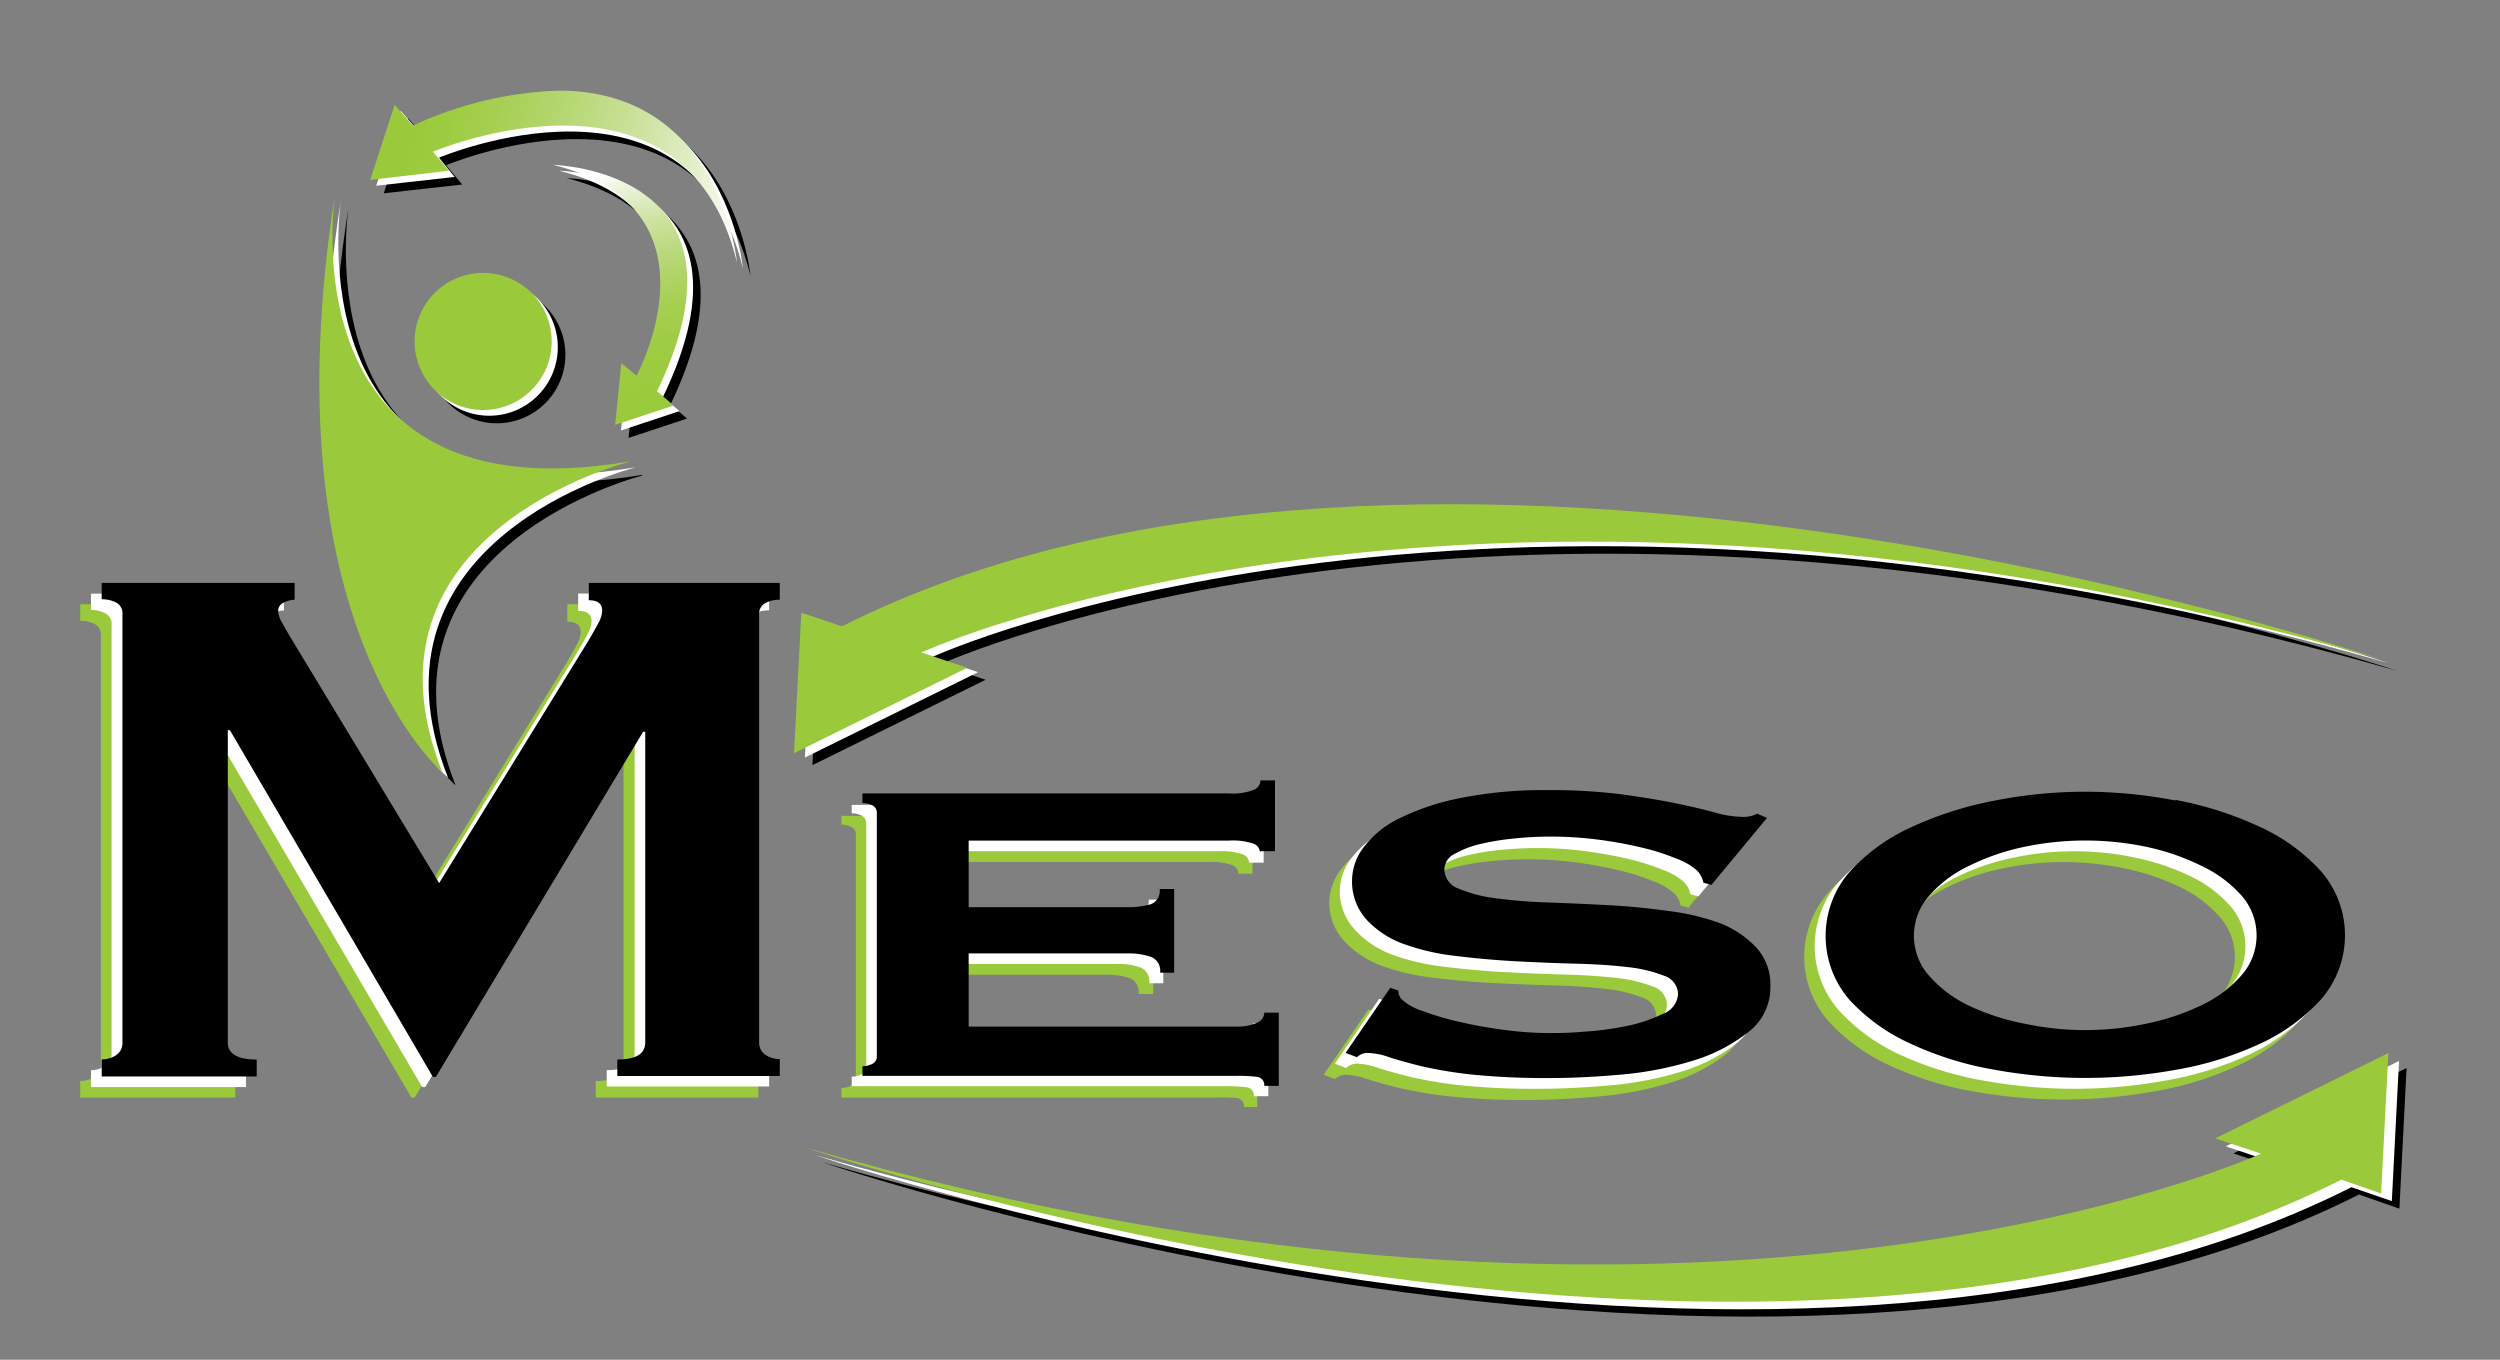 <svg id="Layer_1" data-name="Layer 1" xmlns="http://www.w3.org/2000/svg" xmlns:xlink="http://www.w3.org/1999/xlink" viewBox="0 0 205 111.5"><rect x="0" y="0" width="205" height="111.5" fill="#808080" stroke="none"/><defs><style>.cls-1{fill:none;}.cls-2{clip-path:url(#clip-path);}.cls-3{fill:#fff;}.cls-4{fill:#9aca3c;}.cls-5{clip-path:url(#clip-path-23);}.cls-6{fill:url(#linear-gradient);}.cls-7{clip-path:url(#clip-path-28);}.cls-8{fill:url(#linear-gradient-2);}</style><clipPath id="clip-path"><rect class="cls-1" x="-50.5" y="-43" width="288" height="216"/></clipPath><clipPath id="clip-path-23"><path class="cls-1" d="M33.87,10.31,32.36,8.6l-2,6.15L36.82,14,35.5,12.44S56.09,3.7,60.43,21.51c0,0-1.27-14.08-14.6-14.08a30.74,30.74,0,0,0-12,2.88"/></clipPath><linearGradient id="linear-gradient" x1="398.57" y1="613.02" x2="399.57" y2="613.02" gradientTransform="matrix(-27.6, -7.03, 7.03, -27.6, 6752.35, 19739.23)" gradientUnits="userSpaceOnUse"><stop offset="0" stop-color="#fff"/><stop offset="0.21" stop-color="#e0edc5"/><stop offset="0.42" stop-color="#c7df95"/><stop offset="0.61" stop-color="#b4d66f"/><stop offset="0.78" stop-color="#a6cf51"/><stop offset="0.91" stop-color="#9dcc40"/><stop offset="1" stop-color="#9aca3c"/></linearGradient><clipPath id="clip-path-28"><path class="cls-1" d="M52.19,30.79l-1.24-1-.51,5.05,4.8-1.59-1.36-1.17c8.75-18.17-8.51-18.56-8.51-18.56,14.29,3.57,6.82,17.3,6.82,17.3"/></clipPath><linearGradient id="linear-gradient-2" x1="416.42" y1="610.5" x2="417.42" y2="610.5" gradientTransform="matrix(5.19, 19.6, 19.6, -5.19, -14072.25, -4980.36)" gradientUnits="userSpaceOnUse"><stop offset="0" stop-color="#fff"/><stop offset="0.06" stop-color="#eef5e1"/><stop offset="0.16" stop-color="#daeaba"/><stop offset="0.26" stop-color="#c9e098"/><stop offset="0.37" stop-color="#bad97d"/><stop offset="0.48" stop-color="#afd364"/><stop offset="0.59" stop-color="#a5cf50"/><stop offset="0.71" stop-color="#9fcc44"/><stop offset="0.84" stop-color="#9bcb3e"/><stop offset="1" stop-color="#9aca3c"/></linearGradient></defs><title>Artboard 1</title><g class="cls-2"><g class="cls-2"><path d="M33.47,9.7l-2,6.15,6.43-.72-1.32-1.58S57.2,4.81,61.54,22.62c0,0-2-21.74-26.56-11.2Z"/></g><g class="cls-2"><path d="M52.66,39S29.59,44.8,37.36,64.4c0,0-14.39-12.15-8.77-47.46,0,0-4.27,26.76,24.07,22"/></g><g class="cls-2"><path d="M35.12,29.09a5.62,5.62,0,1,0,5.62-5.62,5.61,5.61,0,0,0-5.62,5.62"/></g><g class="cls-2"><path d="M56.34,34.32l-4.8,1.59.51-5,1.24,1s7.47-13.72-6.82-17.3c0,0,17.26.4,8.51,18.56Z"/></g><g class="cls-2"><path class="cls-3" d="M32.85,9.08l-2,6.15,6.43-.72L36,12.93S56.58,4.19,60.92,22c0,0-2-21.74-26.56-11.2Z"/></g><g class="cls-2"><path class="cls-3" d="M52,38.36S29,44.18,36.74,63.78c0,0-14.39-12.15-8.77-47.45,0,0-4.27,26.75,24.07,22"/></g><g class="cls-2"><path class="cls-3" d="M34.5,28.47a5.62,5.62,0,1,0,5.62-5.62,5.61,5.61,0,0,0-5.62,5.62"/></g><g class="cls-2"><path class="cls-3" d="M55.72,33.71l-4.8,1.59.51-5,1.24,1S60.14,17.55,45.85,14c0,0,17.26.4,8.51,18.56Z"/></g><g class="cls-2"><path d="M67.22,51.21l-.6,11.53,14.2-7-3.75-1.25s45.28-20.78,119.45.51c0,0-78.51-26.62-126-2.63Z"/></g><g class="cls-2"><path d="M196.75,99.11l.59-11.53-14.2,7,3.75,1.25s-45.29,20.78-119.45-.52c0,0,78.51,26.62,126,2.64Z"/></g><g class="cls-2"><path class="cls-3" d="M66.6,50.59,66,62.12l14.2-7-3.75-1.25s45.29-20.78,119.45.52c0,0-78.51-26.62-125.95-2.64Z"/></g><g class="cls-2"><path class="cls-3" d="M196.13,98.49,196.72,87l-14.2,7,3.74,1.26S141,116,66.82,94.71c0,0,78.51,26.62,126,2.64Z"/></g><g class="cls-2"><path class="cls-4" d="M6.58,88.64a2.05,2.05,0,0,0,1.18-.35,1.18,1.18,0,0,0,.51-1V52.17a1,1,0,0,0-.51-1,2.48,2.48,0,0,0-1.18-.27V49.55H22.4v1.39a1.93,1.93,0,0,0-.89.23.74.74,0,0,0-.46.7,2.18,2.18,0,0,0,.34,1c.22.41.48.85.76,1.31l12.1,20L46.43,54.4c.39-.66.69-1.19.89-1.58a2.28,2.28,0,0,0,.3-1c0-.56-.37-.84-1.1-.84V49.55H62.18v1.39a2.52,2.52,0,0,0-1.19.27,1,1,0,0,0-.51,1V87.25a1.18,1.18,0,0,0,.51,1,2.08,2.08,0,0,0,1.19.35V90H48.85V88.64q2.28,0,2.28-1.38V61.72H51L34,90h-.26L17.09,61.64h-.17V87.26q0,1.38,2.37,1.38V90H6.58Z"/></g><g class="cls-2"><path class="cls-4" d="M101.55,71.65a.8.8,0,0,0-.56-.73A5.47,5.47,0,0,0,99,70.68H77.67v5.46H90.6a7.21,7.21,0,0,0,2.05-.24c.48-.16.72-.58.72-1.25h1.19v6.86H93.37a1.24,1.24,0,0,0-.72-1.3,5.83,5.83,0,0,0-2.05-.28H77.67v6h22a3.63,3.63,0,0,0,1.62-.31.93.93,0,0,0,.63-.84h1.18v6H102a.66.66,0,0,0-.63-.74A11.86,11.86,0,0,0,99.7,90H69v-.79a1.69,1.69,0,0,0,.82-.2.64.64,0,0,0,.36-.59v-20a.65.65,0,0,0-.36-.6,1.72,1.72,0,0,0-.82-.2V66.9H99a4.56,4.56,0,0,0,1.95-.29.87.87,0,0,0,.56-.78h1.19v5.81h-1.19Z"/></g><g class="cls-2"><path class="cls-4" d="M112.21,82.78l.66.22a1.11,1.11,0,0,0,.26.71,4.64,4.64,0,0,0,1.82,1,22.79,22.79,0,0,0,3.1.9c1.17.26,2.39.48,3.67.64a27.79,27.79,0,0,0,3.43.24c.75,0,1.72,0,2.9-.11a25.38,25.38,0,0,0,3.5-.46,12,12,0,0,0,3-1,1.85,1.85,0,0,0,1.25-1.63,1.6,1.6,0,0,0-1.15-1.5,11.69,11.69,0,0,0-3-.7c-1.25-.15-2.68-.25-4.29-.29s-3.25-.11-4.92-.19-3.31-.24-4.92-.44a18.47,18.47,0,0,1-4.29-1,7.88,7.88,0,0,1-3-2A4.66,4.66,0,0,1,109,73.93a4.56,4.56,0,0,1,1-2.69,8,8,0,0,1,2.94-2.33,20.54,20.54,0,0,1,5-1.65,35.5,35.5,0,0,1,7.13-.63,46.35,46.35,0,0,1,6.07.35c1.71.24,3.2.49,4.45.75s2.31.51,3.17.75a8.62,8.62,0,0,0,2.14.35,2.52,2.52,0,0,0,1.32-.26l.79.35-4.55,5.5-.66-.18a1.93,1.93,0,0,0-.53-1,5.31,5.31,0,0,0-1.75-1,18.45,18.45,0,0,0-2.87-.9,33.93,33.93,0,0,0-3.56-.64,30.77,30.77,0,0,0-3.83-.24q-1.45,0-3,.15a20.61,20.61,0,0,0-2.81.46,6.89,6.89,0,0,0-2.08.82,1.44,1.44,0,0,0-.82,1.25,1.69,1.69,0,0,0,1.15,1.58,11.47,11.47,0,0,0,3,.79,41.36,41.36,0,0,0,4.29.35c1.6.06,3.24.13,4.91.22s3.31.24,4.92.46a19.39,19.39,0,0,1,4.29,1,8.07,8.07,0,0,1,3,2,4.47,4.47,0,0,1,1.16,3.22,4.56,4.56,0,0,1-1.82,3.74,13.81,13.81,0,0,1-4.52,2.29,28.26,28.26,0,0,1-5.84,1.12q-3.14.28-5.84.29a58.11,58.11,0,0,1-6.31-.29,35.13,35.13,0,0,1-4.22-.7c-1.12-.28-2-.53-2.68-.75a5.54,5.54,0,0,0-1.71-.33,1.3,1.3,0,0,0-.86.35l-.93-.35Z"/></g><g class="cls-2"><path class="cls-4" d="M176.61,67.35a28.86,28.86,0,0,1,6.86,2.18,15.49,15.49,0,0,1,5.08,3.67,8,8,0,0,1,0,10.52,15.35,15.35,0,0,1-5.08,3.67,27,27,0,0,1-6.86,2.11,41.65,41.65,0,0,1-14.77,0A27.23,27.23,0,0,1,155,87.39a15.49,15.49,0,0,1-5.08-3.67,8,8,0,0,1,0-10.52A15.35,15.35,0,0,1,155,69.53a29.32,29.32,0,0,1,6.86-2.18,38.45,38.45,0,0,1,7.39-.72,39.08,39.08,0,0,1,7.38.72m-12.4,3.86a19.05,19.05,0,0,0-4.52,1.52,10.07,10.07,0,0,0-3.26,2.44,4.94,4.94,0,0,0,0,6.59,10.07,10.07,0,0,0,3.26,2.44,19.51,19.51,0,0,0,4.52,1.52,23.94,23.94,0,0,0,10,0,19.05,19.05,0,0,0,4.52-1.52A10.07,10.07,0,0,0,182,81.76a4.94,4.94,0,0,0,0-6.59,10.07,10.07,0,0,0-3.26-2.44,19.05,19.05,0,0,0-4.52-1.52,24.36,24.36,0,0,0-5-.52,23.75,23.75,0,0,0-5,.52"/></g><g class="cls-2"><path class="cls-3" d="M7.46,87.75a2.05,2.05,0,0,0,1.18-.35,1.18,1.18,0,0,0,.51-1V51.29a1,1,0,0,0-.51-1,2.48,2.48,0,0,0-1.18-.27V48.68H23.28v1.38a2.07,2.07,0,0,0-.89.23.73.73,0,0,0-.46.69,2.18,2.18,0,0,0,.34,1c.22.41.48.85.76,1.31l12.1,20L47.32,53.52c.39-.67.69-1.19.89-1.58a2.31,2.31,0,0,0,.3-1c0-.56-.37-.85-1.1-.85V48.67H63.07v1.38a2.52,2.52,0,0,0-1.19.27,1,1,0,0,0-.51,1V86.36a1.18,1.18,0,0,0,.51,1,2.06,2.06,0,0,0,1.19.35v1.38H49.75V87.75c1.53,0,2.29-.46,2.29-1.38V60.83h-.17l-17,28.31h-.25L18,60.76H17.8V86.38q0,1.38,2.37,1.38v1.38H7.46Z"/></g><g class="cls-2"><path class="cls-3" d="M102.43,70.77a.8.8,0,0,0-.57-.73,5.44,5.44,0,0,0-1.94-.24H78.55v5.46H91.48a6.75,6.75,0,0,0,2-.24c.49-.16.72-.58.72-1.25h1.19v6.86H94.24a1.23,1.23,0,0,0-.72-1.3,5.73,5.73,0,0,0-2-.29H78.55v6h22a3.55,3.55,0,0,0,1.61-.31.94.94,0,0,0,.63-.84H104v6h-1.19a.66.66,0,0,0-.63-.74,12,12,0,0,0-1.61-.08H69.84v-.79a1.58,1.58,0,0,0,.82-.2.64.64,0,0,0,.37-.59v-20a.65.65,0,0,0-.37-.6,1.72,1.72,0,0,0-.82-.2V66H99.92a4.63,4.63,0,0,0,1.94-.29.87.87,0,0,0,.57-.78h1.19v5.81h-1.19Z"/></g><g class="cls-2"><path class="cls-3" d="M113.09,81.9l.66.22a1.11,1.11,0,0,0,.26.71,4.69,4.69,0,0,0,1.82,1,23,23,0,0,0,3.11.9,36.69,36.69,0,0,0,3.66.63,27.79,27.79,0,0,0,3.43.24c.75,0,1.72,0,2.91-.11a25.18,25.18,0,0,0,3.5-.46,12.33,12.33,0,0,0,3-1,1.84,1.84,0,0,0,1.25-1.63,1.61,1.61,0,0,0-1.15-1.5,11.65,11.65,0,0,0-3-.71c-1.25-.14-2.68-.24-4.29-.28s-3.24-.11-4.91-.2-3.31-.24-4.92-.44a18.35,18.35,0,0,1-4.29-1,7.8,7.8,0,0,1-3-2A4.66,4.66,0,0,1,109.86,73a4.51,4.51,0,0,1,1-2.68A8.22,8.22,0,0,1,113.75,68a20.63,20.63,0,0,1,5-1.65,35.4,35.4,0,0,1,7.12-.63,44.67,44.67,0,0,1,6.07.35c1.72.24,3.2.49,4.45.75s2.31.51,3.17.75a8.62,8.62,0,0,0,2.15.35,2.57,2.57,0,0,0,1.32-.26l.79.35-4.55,5.49-.66-.18a1.93,1.93,0,0,0-.53-1,5.31,5.31,0,0,0-1.75-1,18.45,18.45,0,0,0-2.87-.9c-1.1-.26-2.28-.47-3.56-.64a30.77,30.77,0,0,0-3.83-.24q-1.45,0-3,.15a20.45,20.45,0,0,0-2.8.46,7.65,7.65,0,0,0-2.08.81,1.47,1.47,0,0,0-.82,1.26,1.69,1.69,0,0,0,1.15,1.58,11,11,0,0,0,3,.79,41.83,41.83,0,0,0,4.29.35c1.61.06,3.24.13,4.92.22s3.31.24,4.92.46A18.7,18.7,0,0,1,140,76.65a8.2,8.2,0,0,1,3,2,4.5,4.5,0,0,1,1.15,3.21,4.59,4.59,0,0,1-1.82,3.74,13.81,13.81,0,0,1-4.52,2.29A28.26,28.26,0,0,1,132,89q-3.13.28-5.84.28a58.42,58.42,0,0,1-6.31-.28,35.13,35.13,0,0,1-4.22-.7q-1.68-.42-2.67-.75a5.55,5.55,0,0,0-1.72-.33,1.27,1.27,0,0,0-.86.36l-.92-.36Z"/></g><g class="cls-2"><path class="cls-3" d="M177.49,66.47a29.48,29.48,0,0,1,6.86,2.18,15.45,15.45,0,0,1,5.07,3.67,8,8,0,0,1,0,10.52,15.56,15.56,0,0,1-5.07,3.67,27.1,27.1,0,0,1-6.86,2.11,41.65,41.65,0,0,1-14.77,0,27.64,27.64,0,0,1-6.86-2.11,15.49,15.49,0,0,1-5.08-3.67,8,8,0,0,1,0-10.52,15.49,15.49,0,0,1,5.08-3.67,29.17,29.17,0,0,1,6.86-2.18,38.23,38.23,0,0,1,14.77,0M165.1,70.33a19.05,19.05,0,0,0-4.52,1.52,10.07,10.07,0,0,0-3.26,2.44,4.89,4.89,0,0,0-1.25,3.3,4.94,4.94,0,0,0,1.25,3.3,10.18,10.18,0,0,0,3.26,2.44,19.51,19.51,0,0,0,4.52,1.52,24.3,24.3,0,0,0,5,.53,23.7,23.7,0,0,0,5-.53,19.05,19.05,0,0,0,4.52-1.52,10.07,10.07,0,0,0,3.26-2.44,5,5,0,0,0,0-6.6,10.21,10.21,0,0,0-3.26-2.44,19.51,19.51,0,0,0-4.52-1.52,23.94,23.94,0,0,0-10,0"/></g></g><g class="cls-2"><g class="cls-5"><polygon class="cls-6" points="58.61 28.69 26.14 20.42 32.23 -3.48 64.69 4.78 58.61 28.69"/></g></g><g class="cls-2"><g class="cls-2"><path class="cls-4" d="M51.56,37.88S28.49,43.7,36.26,63.3c0,0-14.39-12.15-8.77-47.45,0,0-4.28,26.75,24.07,22"/></g><g class="cls-2"><path class="cls-4" d="M34,28a5.62,5.62,0,1,0,5.62-5.62A5.61,5.61,0,0,0,34,28"/></g></g><g class="cls-2"><g class="cls-7"><polygon class="cls-8" points="40.1 14.89 46.5 39.08 67.9 33.41 61.5 9.22 40.1 14.89"/></g></g><g class="cls-2"><g class="cls-2"><path d="M8.34,86.87a2.11,2.11,0,0,0,1.19-.35,1.18,1.18,0,0,0,.51-1V50.41a1,1,0,0,0-.51-1,2.52,2.52,0,0,0-1.19-.27V47.8H24.16v1.38a2.07,2.07,0,0,0-.89.23.73.73,0,0,0-.46.69,2.18,2.18,0,0,0,.34,1c.23.41.48.85.76,1.31l12.1,20L48.19,52.64c.39-.66.69-1.19.89-1.57a2.31,2.31,0,0,0,.3-1c0-.57-.37-.85-1.1-.85V47.8H63.94v1.38a2.45,2.45,0,0,0-1.18.27,1,1,0,0,0-.51,1V85.49a1.18,1.18,0,0,0,.51,1,2.05,2.05,0,0,0,1.18.35v1.39H50.62V86.88c1.52,0,2.29-.46,2.29-1.39V60h-.17l-17,28.31H35.5L18.85,59.87h-.17V85.49c0,.92.79,1.39,2.37,1.39v1.39H8.34Z"/></g><g class="cls-2"><path d="M103.31,69.89a.78.78,0,0,0-.56-.72,5.28,5.28,0,0,0-2-.24H79.43v5.46H92.36a6.75,6.75,0,0,0,2-.24,1.16,1.16,0,0,0,.73-1.25h1.19v6.86H95.13a1.22,1.22,0,0,0-.73-1.29,5.73,5.73,0,0,0-2-.29H79.43v6h22a3.63,3.63,0,0,0,1.62-.31.91.91,0,0,0,.62-.83h1.19v6h-1.19a.67.67,0,0,0-.62-.74,12.09,12.09,0,0,0-1.62-.08H70.72v-.79a1.69,1.69,0,0,0,.82-.2.64.64,0,0,0,.36-.59v-20a.66.66,0,0,0-.36-.6,1.74,1.74,0,0,0-.82-.19v-.79H100.8a4.69,4.69,0,0,0,2-.29.87.87,0,0,0,.56-.78h1.19v5.81h-1.19Z"/></g><g class="cls-2"><path d="M114,81l.66.22a1.11,1.11,0,0,0,.26.71,4.64,4.64,0,0,0,1.82,1,22.79,22.79,0,0,0,3.1.9,36.66,36.66,0,0,0,3.66.64,27.92,27.92,0,0,0,3.43.24c.75,0,1.72,0,2.91-.11a23.94,23.94,0,0,0,3.5-.46,12,12,0,0,0,3-1,1.85,1.85,0,0,0,1.26-1.63,1.62,1.62,0,0,0-1.15-1.5,11.65,11.65,0,0,0-3-.71c-1.25-.15-2.68-.24-4.29-.28s-3.24-.11-4.92-.2-3.31-.24-4.92-.44a18.48,18.48,0,0,1-4.29-1,7.69,7.69,0,0,1-3-2,4.66,4.66,0,0,1-1.16-3.28,4.56,4.56,0,0,1,1-2.69,8,8,0,0,1,2.94-2.33,19.86,19.86,0,0,1,5-1.65,34.66,34.66,0,0,1,7.13-.64,46.35,46.35,0,0,1,6.07.35c1.71.24,3.2.48,4.45.74s2.31.51,3.17.75a8.69,8.69,0,0,0,2.15.35,2.54,2.54,0,0,0,1.32-.26l.79.35-4.55,5.49-.66-.18a2,2,0,0,0-.53-1,5.31,5.31,0,0,0-1.75-1,18.45,18.45,0,0,0-2.87-.9,33.93,33.93,0,0,0-3.56-.64,30.65,30.65,0,0,0-3.83-.24,28.36,28.36,0,0,0-3,.16,20.45,20.45,0,0,0-2.8.46,7.78,7.78,0,0,0-2.08.81,1.45,1.45,0,0,0-.82,1.25,1.69,1.69,0,0,0,1.15,1.58,11.38,11.38,0,0,0,3,.79,41.83,41.83,0,0,0,4.29.35c1.61.06,3.25.13,4.92.22s3.31.24,4.92.47a19.25,19.25,0,0,1,4.29,1,8.2,8.2,0,0,1,3,2,4.5,4.5,0,0,1,1.16,3.21,4.59,4.59,0,0,1-1.82,3.74A13.81,13.81,0,0,1,138.74,87a28.26,28.26,0,0,1-5.84,1.12q-3.14.28-5.84.28a61.13,61.13,0,0,1-6.31-.28,35.33,35.33,0,0,1-4.23-.7q-1.68-.42-2.67-.75a5.55,5.55,0,0,0-1.72-.33,1.28,1.28,0,0,0-.86.35l-.93-.35Z"/></g><g class="cls-2"><path d="M178.38,65.59a29,29,0,0,1,6.86,2.18,15.49,15.49,0,0,1,5.08,3.67,8,8,0,0,1,0,10.51,15.35,15.35,0,0,1-5.08,3.67,27.1,27.1,0,0,1-6.86,2.11,41.65,41.65,0,0,1-14.77,0,27.23,27.23,0,0,1-6.86-2.11A15.49,15.49,0,0,1,151.67,82a8,8,0,0,1,0-10.51,15.35,15.35,0,0,1,5.08-3.67,29.17,29.17,0,0,1,6.86-2.18,38.45,38.45,0,0,1,7.39-.72,39.24,39.24,0,0,1,7.38.72M166,69.44A18.9,18.9,0,0,0,161.46,71a10.07,10.07,0,0,0-3.26,2.44,4.94,4.94,0,0,0,0,6.59,10.18,10.18,0,0,0,3.26,2.44A19,19,0,0,0,166,83.94a23.94,23.94,0,0,0,10,0,19.35,19.35,0,0,0,4.52-1.51A10.07,10.07,0,0,0,183.78,80a4.94,4.94,0,0,0,0-6.59A10.18,10.18,0,0,0,180.52,71,19.05,19.05,0,0,0,176,69.44a24.39,24.39,0,0,0-10,0"/></g><g class="cls-2"><path class="cls-4" d="M65.71,50.24l-.6,11.52,14.2-7L75.56,53.5S120.85,32.72,195,54c0,0-78.51-26.62-125.95-2.64Z"/></g><g class="cls-2"><path class="cls-4" d="M195.25,97.87l.6-11.52-14.2,7,3.75,1.25S140.11,115.39,66,94.09c0,0,78.51,26.62,126,2.64Z"/></g></g></svg>